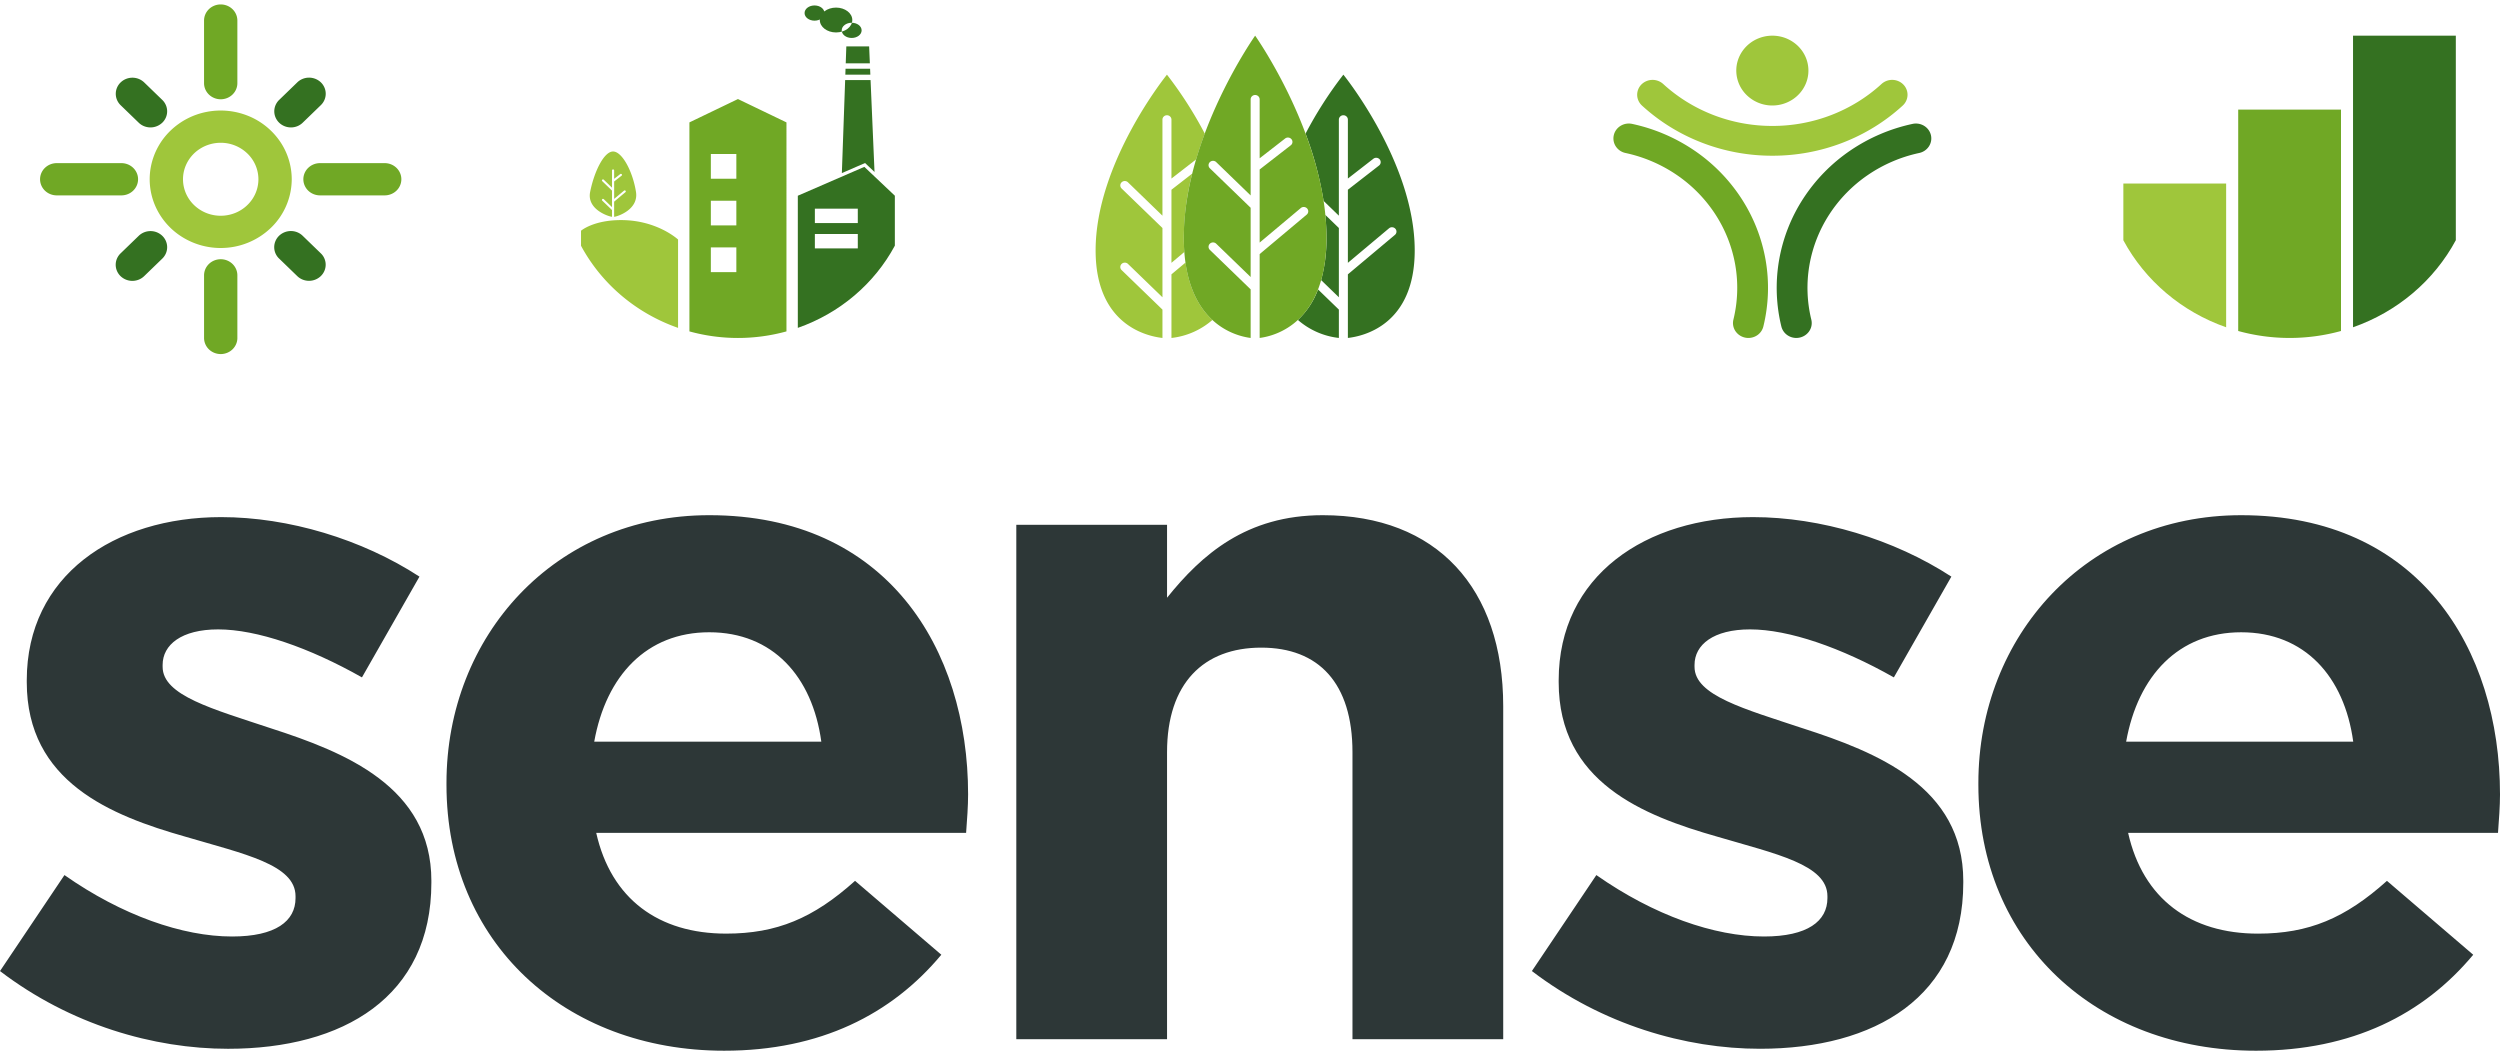 <svg width="263" height="111" fill="none" xmlns="http://www.w3.org/2000/svg"><g clip-path="url(#a)"><path d="M45.38 92.664v.202c0 12.015-9.285 17.466-21.386 17.466-7.824 0-16.588-2.524-23.994-8.177l6.78-10.097c6.052 4.241 12.416 6.462 17.633 6.462 4.59 0 6.677-1.615 6.677-4.038v-.203c0-3.331-5.425-4.44-11.581-6.258-7.826-2.222-16.693-5.756-16.693-16.255v-.203c0-11.005 9.18-17.163 20.448-17.163 7.093 0 14.814 2.322 20.864 6.26l-6.05 10.6c-5.53-3.13-11.058-5.048-15.127-5.048-3.86 0-5.843 1.616-5.843 3.736v.202c0 3.03 5.32 4.442 11.373 6.462 7.824 2.523 16.9 6.158 16.9 16.052Zm56.464-9.086c0 1.211-.104 2.625-.209 4.038H62.722c1.565 6.966 6.572 10.601 13.667 10.601 5.32 0 9.181-1.615 13.562-5.553l9.077 7.774c-5.217 6.26-12.729 10.097-22.847 10.097-16.798 0-29.212-11.41-29.212-27.967v-.202c0-15.447 11.37-28.168 27.645-28.168 18.675 0 27.23 14.033 27.23 29.38Zm-15.442-5.554c-.938-6.864-5.111-11.51-11.789-11.51-6.572 0-10.85 4.545-12.101 11.51h23.89Zm52.749-23.826c-8.032 0-12.727 4.14-16.378 8.683v-7.673h-15.858v54.115h15.858V79.135c0-7.269 3.859-11.004 9.91-11.004s9.597 3.735 9.597 11.004v30.188h15.858V74.29c0-12.42-6.989-20.092-18.987-20.092Zm50.484 22.414c-6.051-2.02-11.371-3.432-11.371-6.462v-.202c0-2.12 1.982-3.736 5.842-3.736 4.069 0 9.599 1.918 15.128 5.049l6.05-10.602c-6.05-3.937-13.77-6.259-20.863-6.259-11.269 0-20.448 6.158-20.448 17.163v.203c0 10.5 8.868 14.032 16.693 16.254 6.155 1.818 11.579 2.927 11.579 6.259v.203c0 2.423-2.086 4.038-6.677 4.038-5.216 0-11.58-2.221-17.632-6.462l-6.781 10.096c7.408 5.653 16.171 8.177 23.995 8.177 12.102 0 21.387-5.451 21.387-17.466v-.201c-.001-9.894-9.077-13.529-16.902-16.053Zm73.155 11.004h-38.913c1.565 6.967 6.573 10.602 13.666 10.602 5.321 0 9.181-1.616 13.563-5.553l9.076 7.774c-5.217 6.259-12.727 10.096-22.847 10.096-16.796 0-29.211-11.409-29.211-27.967v-.201c0-15.448 11.373-28.169 27.646-28.169 18.675 0 27.23 14.034 27.23 29.38-.001 1.211-.106 2.625-.211 4.038h.001Zm-15.23-9.591c-.94-6.864-5.112-11.51-11.789-11.51-6.573 0-10.85 4.545-12.102 11.51h23.891Z" fill="#2D3737"/><path d="M223.377 19.308h10.814V34.43c-4.663-1.63-8.523-4.898-10.814-9.154v-5.97Z" fill="#9FC63B"/><path d="M247.539 3.753v30.676c4.665-1.633 8.525-4.902 10.814-9.16V3.753h-10.814Z" fill="#347121"/><path d="M235.459 34.82a20.31 20.31 0 0 0 10.814 0V11.527h-10.814V34.82ZM183.931 35.553c-.244 0-.485-.053-.705-.157a1.617 1.617 0 0 1-.565-.438 1.52 1.52 0 0 1-.307-1.333 14.06 14.06 0 0 0 .202-5.714 14.248 14.248 0 0 0-2.091-5.348 14.754 14.754 0 0 0-4.062-4.153 15.263 15.263 0 0 0-5.402-2.316 1.619 1.619 0 0 1-1.015-.687 1.523 1.523 0 0 1-.216-1.181c.092-.406.348-.76.709-.983a1.666 1.666 0 0 1 1.221-.21 18.564 18.564 0 0 1 6.568 2.815 17.916 17.916 0 0 1 4.939 5.05 17.322 17.322 0 0 1 2.543 6.501c.395 2.309.312 4.67-.245 6.948a1.565 1.565 0 0 1-.57.868c-.286.219-.64.338-1.004.338Z" fill="#70A825"/><path d="M188.973 35.553c-.364 0-.718-.12-1.004-.339a1.566 1.566 0 0 1-.57-.868 17.111 17.111 0 0 1-.245-6.948 17.323 17.323 0 0 1 2.543-6.502 17.928 17.928 0 0 1 4.939-5.049 18.557 18.557 0 0 1 6.569-2.814c.419-.09.858-.014 1.22.21.362.223.617.576.71.982.092.406.015.83-.216 1.18a1.62 1.62 0 0 1-1.016.688 15.273 15.273 0 0 0-5.402 2.316 14.739 14.739 0 0 0-4.061 4.153 14.265 14.265 0 0 0-2.092 5.348 14.077 14.077 0 0 0 .202 5.714 1.52 1.52 0 0 1-.307 1.333 1.616 1.616 0 0 1-.565.438c-.219.103-.46.157-.705.157v.001Z" fill="#347121"/><path d="M182.657 7.426c0-.726.223-1.436.639-2.04a3.774 3.774 0 0 1 1.703-1.353 3.91 3.91 0 0 1 2.192-.21 3.836 3.836 0 0 1 1.944 1.005c.53.514.892 1.168 1.038 1.88a3.56 3.56 0 0 1-.215 2.122 3.708 3.708 0 0 1-1.398 1.648 3.886 3.886 0 0 1-2.108.62 3.861 3.861 0 0 1-2.683-1.076 3.615 3.615 0 0 1-1.112-2.596Zm17.574 1.467a1.62 1.62 0 0 0-.515-.353 1.663 1.663 0 0 0-1.774.29c-3.103 2.844-7.216 4.426-11.49 4.419-4.274.006-8.388-1.576-11.491-4.42a1.665 1.665 0 0 0-2.288.063 1.55 1.55 0 0 0-.442 1.12c.006.206.054.408.141.596s.211.357.366.499c3.703 3.394 8.613 5.283 13.714 5.275 5.101.008 10.011-1.88 13.714-5.276.312-.285.494-.679.506-1.094a1.538 1.538 0 0 0-.441-1.12v.001ZM123.237 12.574a.451.451 0 0 0-.143-.318.48.48 0 0 0-.662 0 .451.451 0 0 0-.143.318V22.69l-3.626-3.51a.481.481 0 0 0-.67 0 .45.45 0 0 0 0 .649l4.297 4.157v7.287l-3.626-3.509a.47.47 0 0 0-.335-.134.486.486 0 0 0-.335.134.461.461 0 0 0-.139.325.443.443 0 0 0 .139.324l4.296 4.157v2.983c-1.646-.183-7.031-1.38-7.031-9.211 0-9.244 7.505-18.488 7.505-18.488a41.676 41.676 0 0 1 3.978 6.203 41.22 41.22 0 0 0-.907 2.71l-2.598 2.016v-6.21Zm1.48 15.048-1.48 1.24v6.691a7.874 7.874 0 0 0 4.309-1.894c-1.261-1.165-2.404-3.037-2.829-6.037Zm-1.48-7.663v7.69l1.357-1.139a20.635 20.635 0 0 1-.057-1.531c.022-2.266.32-4.52.888-6.719l-2.188 1.7Z" fill="#9FC63B"/><path d="m138.658 30.45 2.191 2.12v2.982a7.883 7.883 0 0 1-4.31-1.894 8.402 8.402 0 0 0 2.119-3.209Zm.89-5.472a16.37 16.37 0 0 1-.564 4.49l1.865 1.805v-7.287l-1.424-1.379c.077.788.123 1.58.123 2.37Zm1.775-17.124a41.515 41.515 0 0 0-3.978 6.203 36.03 36.03 0 0 1 1.896 7.077l1.608 1.556V12.573a.451.451 0 0 1 .143-.317.48.48 0 0 1 .662 0c.089.083.14.197.143.317v6.21l2.682-2.083a.484.484 0 0 1 .666.07.45.45 0 0 1-.073.645l-3.275 2.544v7.69l4.333-3.635a.483.483 0 0 1 .663.05.448.448 0 0 1-.043.643l-4.953 4.155v6.69c1.647-.183 7.031-1.38 7.031-9.21 0-9.244-7.505-18.488-7.505-18.488Z" fill="#347121"/><path d="m131.568 30.44-4.296-4.158a.45.45 0 0 1 .005-.643.482.482 0 0 1 .664-.005l3.627 3.508v-7.286l-4.296-4.158a.45.45 0 0 1 .005-.643.482.482 0 0 1 .664-.005l3.627 3.51V10.442a.454.454 0 0 1 .142-.317.484.484 0 0 1 .663 0c.089.083.14.197.143.317v6.21l2.681-2.083a.486.486 0 0 1 .664.072.447.447 0 0 1-.07.643l-3.275 2.544v7.69l4.332-3.635a.487.487 0 0 1 .664.05c.081.091.123.21.115.33a.454.454 0 0 1-.158.313l-4.953 4.155v8.82c1.646-.21 7.031-1.584 7.031-10.574 0-10.612-7.506-21.225-7.506-21.225s-7.505 10.613-7.505 21.225c0 8.992 5.386 10.365 7.032 10.575v-5.114ZM77.632 10.42l-5.105 2.456v21.986c3.336.923 6.873.923 10.209 0V12.876l-5.104-2.456Zm-.168 18.206h-2.683v-2.597h2.683v2.597Zm0-4.913h-2.683v-2.597h2.683v2.597Zm0-4.912h-2.683v-2.597h2.683v2.597Z" fill="#70A825"/><path d="M61.123 24.273s1.29-1.12 4.213-1.12c3.804 0 5.996 2.045 5.996 2.045v9.295c-4.403-1.539-8.046-4.623-10.209-8.64v-1.58Zm3.372-8.336c-.935 0-1.968 2.038-2.412 4.252-.367 1.833 1.907 2.577 2.3 2.62v-.71l-1.026-.992a.108.108 0 0 1 0-.155.115.115 0 0 1 .16 0l.865.837v-1.738l-1.025-.991a.108.108 0 0 1 0-.155.115.115 0 0 1 .16 0l.865.837v-1.81c0-.03.012-.057.033-.077a.115.115 0 0 1 .16 0c.021.02.033.048.033.077v.88l.64-.498a.112.112 0 0 1 .083-.024.116.116 0 0 1 .076.04.107.107 0 0 1-.018.155l-.78.606v1.834l1.032-.866a.112.112 0 0 1 .084-.032.112.112 0 0 1 .103.077.106.106 0 0 1-.01.087.11.11 0 0 1-.03.033l-1.181.991v1.596c.392-.044 2.594-.776 2.299-2.622-.354-2.214-1.476-4.252-2.411-4.252Z" fill="#9FC63B"/><path d="M88.549 3.194c0-.442.469-.8 1.047-.8.579 0 1.048.358 1.048.8 0 .443-.47.8-1.048.8-.579 0-1.047-.358-1.047-.8Zm-2.86-1.02c.578 0 1.047-.358 1.047-.8 0-.442-.47-.8-1.047-.8-.579 0-1.048.358-1.048.8 0 .442.469.8 1.047.8Zm2.264 1.24c.944 0 1.71-.585 1.71-1.307S88.896.799 87.953.799s-1.709.585-1.709 1.307.765 1.308 1.71 1.308Zm.977 4.438h2.631l-.026-.618h-2.583l-.022.618Zm2.58-1.188-.076-1.78h-2.4l-.062 1.78h2.538Zm-.506 10.486.996.941-.416-9.668H88.91l-.347 9.786 2.441-1.06Zm3.135 3.441v5.253c-2.161 4.02-5.805 7.107-10.208 8.648V20.59l6.998-3.036 3.21 3.036Zm-3.898 4.024h-4.516v1.52h4.517l-.001-1.52Zm0-2.666h-4.516v1.52h4.517l-.001-1.52Z" fill="#347121"/><path d="M23.219 26.09a7.65 7.65 0 0 1-4.151-1.22 7.288 7.288 0 0 1-2.752-3.245 7.014 7.014 0 0 1-.425-4.177 7.162 7.162 0 0 1 2.045-3.703 7.552 7.552 0 0 1 3.825-1.978 7.703 7.703 0 0 1 4.317.412 7.424 7.424 0 0 1 3.353 2.663 7.066 7.066 0 0 1 1.26 4.017 7.123 7.123 0 0 1-2.192 5.11 7.609 7.609 0 0 1-5.28 2.12Zm0-11.07c-.785 0-1.552.225-2.204.647a3.869 3.869 0 0 0-1.461 1.722 3.723 3.723 0 0 0-.226 2.218c.153.745.53 1.429 1.086 1.966a4.01 4.01 0 0 0 2.03 1.05 4.09 4.09 0 0 0 2.292-.218 3.942 3.942 0 0 0 1.78-1.414 3.751 3.751 0 0 0 .67-2.132 3.781 3.781 0 0 0-1.164-2.713 4.039 4.039 0 0 0-2.803-1.126Z" fill="#9FC63B"/><path d="M30.606 13.405c-.346 0-.685-.1-.973-.286a1.71 1.71 0 0 1-.645-.76 1.645 1.645 0 0 1-.1-.98 1.68 1.68 0 0 1 .48-.868l1.901-1.84c.163-.16.356-.286.569-.372a1.802 1.802 0 0 1 1.916.364c.163.158.292.346.38.553a1.646 1.646 0 0 1-.004 1.302c-.089.206-.22.393-.384.55l-1.902 1.84a1.752 1.752 0 0 1-.568.369c-.212.085-.44.129-.67.129Zm-13.535-.496c.163-.158.292-.345.38-.55a1.645 1.645 0 0 0 0-1.298 1.69 1.69 0 0 0-.38-.55l-1.902-1.84a1.782 1.782 0 0 0-1.238-.497c-.465 0-.91.178-1.239.496a1.668 1.668 0 0 0-.513 1.199c0 .45.184.88.512 1.199l1.902 1.84c.163.158.356.283.568.368a1.8 1.8 0 0 0 1.91-.368ZM15.17 29.046l1.902-1.84c.329-.319.513-.75.513-1.2 0-.449-.184-.88-.513-1.198a1.782 1.782 0 0 0-1.238-.497c-.465 0-.91.179-1.239.497l-1.903 1.84a1.691 1.691 0 0 0-.384.55 1.647 1.647 0 0 0-.004 1.302c.088.207.218.395.38.553a1.804 1.804 0 0 0 1.916.364c.214-.086.407-.213.57-.372Zm18.577 0c.163-.158.292-.345.38-.55a1.647 1.647 0 0 0-.38-1.847l-1.902-1.84a1.754 1.754 0 0 0-.568-.373 1.801 1.801 0 0 0-1.916.365 1.693 1.693 0 0 0-.38.552 1.648 1.648 0 0 0 .387 1.852l1.902 1.84c.163.158.356.283.568.369a1.8 1.8 0 0 0 1.91-.368Z" fill="#347121"/><path d="M23.219 10.444c-.23 0-.458-.044-.671-.13a1.758 1.758 0 0 1-.569-.367 1.694 1.694 0 0 1-.38-.55 1.65 1.65 0 0 1-.133-.649V2.163c0-.45.185-.881.513-1.2a1.783 1.783 0 0 1 1.24-.496c.464 0 .91.178 1.239.497.328.318.513.749.513 1.199v6.585c0 .223-.045.443-.133.649a1.693 1.693 0 0 1-.38.55 1.757 1.757 0 0 1-.569.368c-.212.085-.44.129-.67.129Zm-8.694 8.414a1.65 1.65 0 0 0-.133-.649 1.695 1.695 0 0 0-.38-.55 1.757 1.757 0 0 0-.569-.368 1.804 1.804 0 0 0-.67-.129H5.967c-.464 0-.91.179-1.239.497-.329.318-.513.75-.513 1.199 0 .45.184.881.513 1.2.329.317.775.496 1.24.496h6.804c.23 0 .458-.044.67-.129.214-.085.407-.21.57-.368.162-.157.291-.344.38-.55.088-.206.133-.426.133-.649Zm10.446 16.695v-6.586c0-.45-.184-.881-.513-1.2a1.783 1.783 0 0 0-1.239-.496c-.465 0-.91.179-1.24.497-.328.318-.512.75-.512 1.199v6.585c0 .45.184.882.513 1.2.328.318.774.496 1.24.496.464 0 .91-.178 1.238-.496.329-.319.514-.75.514-1.2Zm17.251-16.695c0-.223-.045-.443-.133-.649a1.695 1.695 0 0 0-.38-.55 1.756 1.756 0 0 0-.569-.368 1.804 1.804 0 0 0-.67-.129h-6.805c-.465 0-.91.179-1.239.497-.329.318-.513.75-.513 1.199 0 .45.184.881.513 1.2.329.317.774.496 1.24.496h6.804c.23 0 .458-.044.67-.13.213-.084.406-.21.569-.367.163-.157.292-.344.38-.55.088-.206.133-.426.133-.649Z" fill="#70A825"/></g><defs><clipPath id="a"><path fill="#fff" d="M0 0h263v111H0z"/></clipPath></defs></svg>